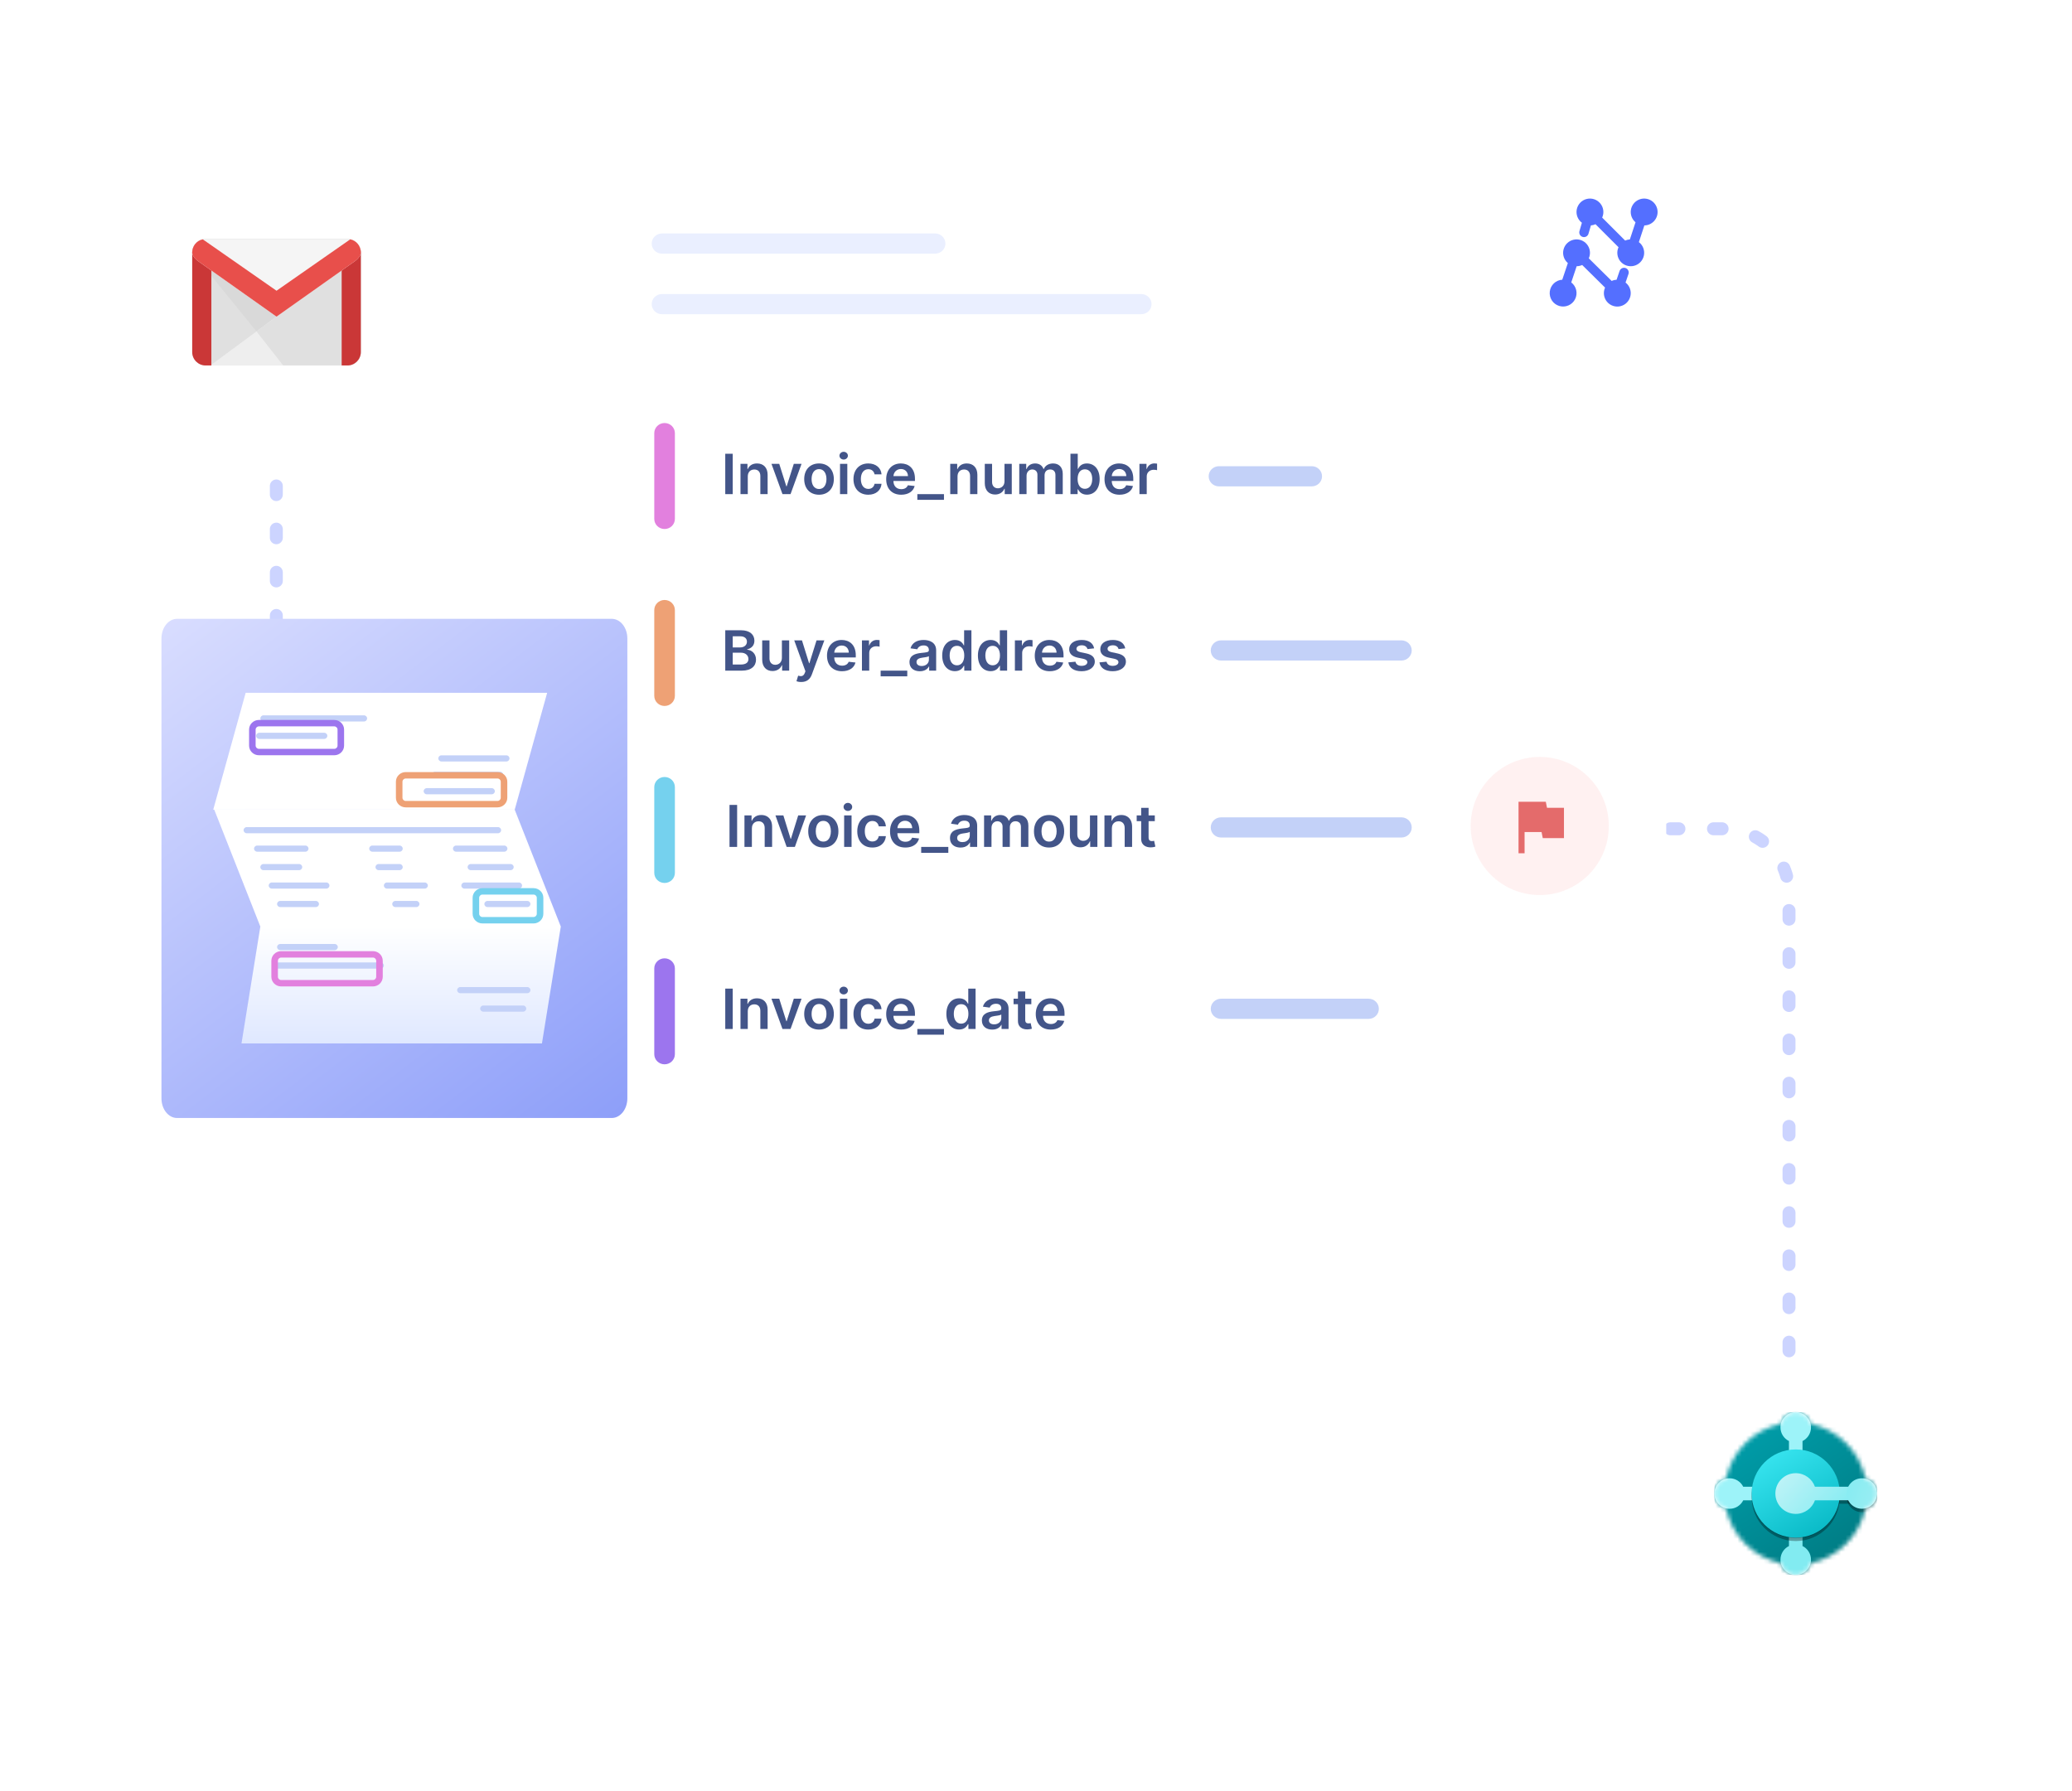 <svg width="480" height="415" viewBox="0 0 480 415" fill="none" xmlns="http://www.w3.org/2000/svg">
<path d="M414.445 332.938V207C414.445 198.716 407.729 192 399.445 192H319" stroke="#546FFF" stroke-opacity="0.3" stroke-width="3" stroke-linecap="round" stroke-dasharray="2 8"/>
<path d="M64.016 244.579V100.074" stroke="#546FFF" stroke-opacity="0.3" stroke-width="3" stroke-linecap="round" stroke-dasharray="2 8"/>
<g filter="url(#filter0_d_286_365)">
<path d="M127 45.695C127 40.34 130.881 36 135.669 36H377.331C382.119 36 386 40.34 386 45.695V272.305C386 277.66 382.119 282 377.331 282H135.669C130.881 282 127 277.66 127 272.305V45.695Z" fill="white"/>
</g>
<path fill-rule="evenodd" clip-rule="evenodd" d="M150.971 56.425C150.971 55.133 152.04 54.086 153.358 54.086L216.629 54.086C217.948 54.086 219.017 55.133 219.017 56.425C219.017 57.716 217.948 58.763 216.629 58.763L153.358 58.763C152.04 58.763 150.971 57.716 150.971 56.425Z" fill="#EAEFFF"/>
<path fill-rule="evenodd" clip-rule="evenodd" d="M150.971 70.456C150.971 69.164 152.04 68.117 153.358 68.117L264.381 68.117C265.699 68.117 266.768 69.164 266.768 70.456C266.768 71.747 265.699 72.794 264.381 72.794L153.358 72.794C152.04 72.794 150.971 71.747 150.971 70.456Z" fill="#EAEFFF"/>
<path fill-rule="evenodd" clip-rule="evenodd" d="M153.956 138.994C155.275 138.994 156.344 140.041 156.344 141.333V161.21C156.344 162.501 155.275 163.548 153.956 163.548C152.637 163.548 151.568 162.501 151.568 161.21V141.333C151.568 140.041 152.637 138.994 153.956 138.994Z" fill="#EEA175"/>
<path fill-rule="evenodd" clip-rule="evenodd" d="M280.482 150.687C280.482 149.396 281.551 148.349 282.87 148.349L324.652 148.349C325.971 148.349 327.04 149.396 327.04 150.687C327.04 151.979 325.971 153.026 324.652 153.026L282.87 153.026C281.551 153.026 280.482 151.979 280.482 150.687Z" fill="#C3D1F8"/>
<path d="M168.014 155.364H171.879C174.067 155.364 175.139 154.272 175.139 152.815C175.139 151.399 174.113 150.568 173.097 150.518V150.426C174.029 150.212 174.766 149.572 174.766 148.435C174.766 147.042 173.74 146.01 171.67 146.01H168.014V155.364ZM169.744 153.948V151.207H171.651C172.719 151.207 173.381 151.847 173.381 152.683C173.381 153.427 172.859 153.948 171.604 153.948H169.744ZM169.744 149.988V147.407H171.492C172.509 147.407 173.036 147.933 173.036 148.654C173.036 149.476 172.355 149.988 171.455 149.988H169.744Z" fill="#435589"/>
<path d="M181.135 152.413C181.135 153.482 180.356 154.012 179.61 154.012C178.799 154.012 178.258 153.45 178.258 152.559V148.348H176.57V152.815C176.57 154.5 177.549 155.455 178.957 155.455C180.03 155.455 180.785 154.902 181.112 154.117H181.186V155.364H182.823V148.348H181.135V152.413Z" fill="#435589"/>
<path d="M185.608 157.995C186.923 157.995 187.683 157.332 188.089 156.213L190.966 148.357L189.161 148.348L187.506 153.646H187.431L185.781 148.348H183.99L186.587 155.51L186.443 155.889C186.13 156.688 185.636 156.743 184.899 156.533L184.508 157.821C184.736 157.912 185.146 157.995 185.608 157.995Z" fill="#435589"/>
<path d="M195.065 155.501C196.735 155.501 197.882 154.701 198.18 153.482L196.604 153.308C196.375 153.902 195.816 154.213 195.088 154.213C193.997 154.213 193.274 153.509 193.26 152.308H198.25V151.801C198.25 149.339 196.739 148.257 194.977 148.257C192.925 148.257 191.586 149.732 191.586 151.897C191.586 154.099 192.906 155.501 195.065 155.501ZM193.265 151.194C193.316 150.299 193.993 149.545 195 149.545C195.97 149.545 196.623 150.239 196.632 151.194H193.265Z" fill="#435589"/>
<path d="M199.678 155.364H201.366V151.239C201.366 150.349 202.052 149.718 202.98 149.718C203.264 149.718 203.619 149.769 203.763 149.814V148.293C203.609 148.266 203.344 148.248 203.157 148.248C202.336 148.248 201.651 148.705 201.39 149.517H201.315V148.348H199.678V155.364Z" fill="#435589"/>
<path d="M210.178 155.364H204.008V156.684H210.178V155.364Z" fill="#435589"/>
<path d="M213.089 155.505C214.212 155.505 214.884 154.989 215.192 154.4H215.248V155.364H216.87V150.668C216.87 148.814 215.327 148.257 213.961 148.257C212.454 148.257 211.298 148.915 210.925 150.193L212.501 150.413C212.669 149.933 213.145 149.522 213.97 149.522C214.753 149.522 215.182 149.915 215.182 150.605V150.632C215.182 151.107 214.674 151.13 213.41 151.262C212.021 151.408 210.692 151.815 210.692 153.395C210.692 154.775 211.722 155.505 213.089 155.505ZM213.527 154.29C212.823 154.29 212.319 153.975 212.319 153.368C212.319 152.733 212.883 152.468 213.639 152.363C214.082 152.304 214.968 152.194 215.187 152.02V152.847C215.187 153.628 214.543 154.29 213.527 154.29Z" fill="#435589"/>
<path d="M221.226 155.487C222.457 155.487 223.012 154.77 223.278 154.258H223.38V155.364H225.04V146.01H223.348V149.508H223.278C223.021 149.001 222.494 148.257 221.231 148.257C219.575 148.257 218.274 149.527 218.274 151.865C218.274 154.176 219.538 155.487 221.226 155.487ZM221.697 154.131C220.582 154.131 219.995 153.171 219.995 151.856C219.995 150.55 220.573 149.613 221.697 149.613C222.783 149.613 223.38 150.495 223.38 151.856C223.38 153.217 222.774 154.131 221.697 154.131Z" fill="#435589"/>
<path d="M229.497 155.487C230.728 155.487 231.283 154.77 231.549 154.258H231.652V155.364H233.312V146.01H231.619V149.508H231.549C231.293 149.001 230.766 148.257 229.502 148.257C227.847 148.257 226.545 149.527 226.545 151.865C226.545 154.176 227.809 155.487 229.497 155.487ZM229.968 154.131C228.854 154.131 228.266 153.171 228.266 151.856C228.266 150.55 228.844 149.613 229.968 149.613C231.055 149.613 231.652 150.495 231.652 151.856C231.652 153.217 231.046 154.131 229.968 154.131Z" fill="#435589"/>
<path d="M235.111 155.364H236.799V151.239C236.799 150.349 237.484 149.718 238.412 149.718C238.697 149.718 239.051 149.769 239.196 149.814V148.293C239.042 148.266 238.776 148.248 238.589 148.248C237.769 148.248 237.083 148.705 236.822 149.517H236.747V148.348H235.111V155.364Z" fill="#435589"/>
<path d="M243.193 155.501C244.863 155.501 246.01 154.701 246.308 153.482L244.732 153.308C244.504 153.902 243.944 154.213 243.217 154.213C242.125 154.213 241.403 153.509 241.389 152.308H246.378V151.801C246.378 149.339 244.867 148.257 243.105 148.257C241.053 148.257 239.714 149.732 239.714 151.897C239.714 154.099 241.034 155.501 243.193 155.501ZM241.393 151.194C241.445 150.299 242.121 149.545 243.128 149.545C244.098 149.545 244.751 150.239 244.76 151.194H241.393Z" fill="#435589"/>
<path d="M253.468 150.203C253.234 149.015 252.264 148.257 250.586 148.257C248.86 148.257 247.685 149.088 247.69 150.385C247.685 151.408 248.329 152.084 249.704 152.363L250.926 152.614C251.584 152.756 251.891 153.016 251.891 153.413C251.891 153.893 251.36 154.254 250.558 154.254C249.784 154.254 249.28 153.925 249.135 153.295L247.489 153.45C247.699 154.738 248.804 155.501 250.562 155.501C252.353 155.501 253.617 154.592 253.621 153.263C253.617 152.262 252.959 151.65 251.607 151.363L250.385 151.107C249.658 150.947 249.369 150.7 249.373 150.294C249.369 149.819 249.905 149.49 250.609 149.49C251.388 149.49 251.798 149.906 251.929 150.367L253.468 150.203Z" fill="#435589"/>
<path d="M260.675 150.203C260.441 149.015 259.471 148.257 257.793 148.257C256.067 148.257 254.892 149.088 254.897 150.385C254.892 151.408 255.536 152.084 256.911 152.363L258.133 152.614C258.791 152.756 259.098 153.016 259.098 153.413C259.098 153.893 258.567 154.254 257.765 154.254C256.991 154.254 256.487 153.925 256.342 153.295L254.696 153.45C254.906 154.738 256.011 155.501 257.769 155.501C259.56 155.501 260.824 154.592 260.828 153.263C260.824 152.262 260.166 151.65 258.814 151.363L257.592 151.107C256.865 150.947 256.576 150.7 256.58 150.294C256.576 149.819 257.112 149.49 257.816 149.49C258.595 149.49 259.005 149.906 259.136 150.367L260.675 150.203Z" fill="#435589"/>
<path d="M372.695 191.35C372.695 200.187 365.532 207.35 356.695 207.35C347.859 207.35 340.695 200.187 340.695 191.35C340.695 182.514 347.859 175.35 356.695 175.35C365.532 175.35 372.695 182.514 372.695 191.35Z" fill="#FFE4E4" fill-opacity="0.5"/>
<path d="M358.379 187.14L358.099 185.736H351.783V197.666H353.186V192.754H357.116L357.397 194.157H362.309V187.14H358.379Z" fill="#E46B6B"/>
<path fill-rule="evenodd" clip-rule="evenodd" d="M153.956 180C155.275 180 156.344 181.047 156.344 182.338V202.216C156.344 203.507 155.275 204.554 153.956 204.554C152.637 204.554 151.568 203.507 151.568 202.216V182.338C151.568 181.047 152.637 180 153.956 180Z" fill="#75D1EE"/>
<path d="M170.763 186.47V196.201H169V186.47H170.763Z" fill="#435589"/>
<path d="M174.182 191.925V196.201H172.462V188.903H174.106V190.143H174.191C174.359 189.735 174.627 189.41 174.994 189.169C175.365 188.928 175.823 188.808 176.368 188.808C176.871 188.808 177.31 188.916 177.684 189.131C178.061 189.347 178.352 189.659 178.558 190.067C178.767 190.476 178.87 190.972 178.867 191.554V196.201H177.147V191.821C177.147 191.333 177.02 190.951 176.767 190.675C176.516 190.4 176.17 190.262 175.726 190.262C175.425 190.262 175.158 190.329 174.923 190.462C174.692 190.592 174.51 190.78 174.377 191.027C174.247 191.274 174.182 191.573 174.182 191.925Z" fill="#435589"/>
<path d="M186.739 188.903L184.14 196.201H182.24L179.641 188.903H181.475L183.152 194.325H183.228L184.91 188.903H186.739Z" fill="#435589"/>
<path d="M190.731 196.344C190.018 196.344 189.401 196.187 188.878 195.874C188.355 195.56 187.95 195.121 187.661 194.557C187.376 193.994 187.234 193.335 187.234 192.581C187.234 191.827 187.376 191.166 187.661 190.599C187.95 190.032 188.355 189.592 188.878 189.279C189.401 188.965 190.018 188.808 190.731 188.808C191.444 188.808 192.061 188.965 192.584 189.279C193.107 189.592 193.511 190.032 193.796 190.599C194.084 191.166 194.228 191.827 194.228 192.581C194.228 193.335 194.084 193.994 193.796 194.557C193.511 195.121 193.107 195.56 192.584 195.874C192.061 196.187 191.444 196.344 190.731 196.344ZM190.74 194.966C191.127 194.966 191.45 194.86 191.71 194.648C191.969 194.432 192.163 194.144 192.289 193.783C192.419 193.422 192.484 193.02 192.484 192.576C192.484 192.129 192.419 191.726 192.289 191.364C192.163 191 191.969 190.71 191.71 190.495C191.45 190.279 191.127 190.172 190.74 190.172C190.344 190.172 190.015 190.279 189.752 190.495C189.492 190.71 189.298 191 189.168 191.364C189.041 191.726 188.978 192.129 188.978 192.576C188.978 193.02 189.041 193.422 189.168 193.783C189.298 194.144 189.492 194.432 189.752 194.648C190.015 194.86 190.344 194.966 190.74 194.966Z" fill="#435589"/>
<path d="M195.554 196.201V188.903H197.274V196.201H195.554ZM196.419 187.867C196.146 187.867 195.912 187.777 195.716 187.596C195.519 187.413 195.421 187.193 195.421 186.936C195.421 186.676 195.519 186.456 195.716 186.276C195.912 186.092 196.146 186 196.419 186C196.694 186 196.929 186.092 197.122 186.276C197.318 186.456 197.417 186.676 197.417 186.936C197.417 187.193 197.318 187.413 197.122 187.596C196.929 187.777 196.694 187.867 196.419 187.867Z" fill="#435589"/>
<path d="M202.093 196.344C201.364 196.344 200.738 196.184 200.216 195.864C199.696 195.544 199.296 195.102 199.014 194.538C198.735 193.971 198.595 193.319 198.595 192.581C198.595 191.84 198.738 191.185 199.023 190.618C199.308 190.048 199.71 189.605 200.23 189.288C200.753 188.968 201.37 188.808 202.083 188.808C202.675 188.808 203.2 188.917 203.656 189.136C204.115 189.351 204.481 189.657 204.753 190.053C205.026 190.446 205.181 190.905 205.219 191.431H203.575C203.508 191.079 203.35 190.786 203.1 190.552C202.853 190.314 202.522 190.196 202.107 190.196C201.755 190.196 201.446 190.291 201.18 190.481C200.914 190.668 200.707 190.937 200.558 191.288C200.412 191.64 200.339 192.061 200.339 192.552C200.339 193.05 200.412 193.477 200.558 193.835C200.704 194.19 200.908 194.464 201.171 194.657C201.437 194.847 201.749 194.942 202.107 194.942C202.36 194.942 202.587 194.895 202.786 194.8C202.989 194.702 203.158 194.561 203.295 194.377C203.431 194.193 203.524 193.97 203.575 193.707H205.219C205.178 194.223 205.026 194.681 204.763 195.08C204.5 195.476 204.142 195.786 203.689 196.011C203.236 196.233 202.704 196.344 202.093 196.344Z" fill="#435589"/>
<path d="M209.729 196.344C208.997 196.344 208.365 196.192 207.833 195.888C207.304 195.581 206.897 195.147 206.612 194.586C206.327 194.022 206.184 193.358 206.184 192.595C206.184 191.844 206.327 191.185 206.612 190.618C206.9 190.048 207.302 189.605 207.819 189.288C208.335 188.968 208.941 188.808 209.638 188.808C210.088 188.808 210.513 188.881 210.912 189.027C211.314 189.169 211.669 189.391 211.976 189.692C212.286 189.993 212.53 190.376 212.708 190.842C212.885 191.304 212.974 191.855 212.974 192.495V193.023H206.992V191.863H211.325C211.322 191.534 211.251 191.241 211.111 190.984C210.972 190.725 210.777 190.52 210.527 190.371C210.28 190.222 209.992 190.148 209.662 190.148C209.31 190.148 209.002 190.234 208.736 190.405C208.469 190.572 208.262 190.794 208.113 191.07C207.967 191.342 207.893 191.642 207.89 191.968V192.98C207.89 193.404 207.967 193.769 208.123 194.073C208.278 194.374 208.495 194.605 208.774 194.766C209.052 194.925 209.379 195.004 209.752 195.004C210.003 195.004 210.229 194.969 210.432 194.899C210.635 194.827 210.81 194.721 210.959 194.581C211.108 194.442 211.221 194.269 211.297 194.063L212.903 194.244C212.801 194.668 212.608 195.039 212.323 195.356C212.041 195.669 211.68 195.913 211.24 196.087C210.799 196.258 210.296 196.344 209.729 196.344Z" fill="#435589"/>
<path d="M219.688 196.201V197.575H213.402V196.201H219.688Z" fill="#435589"/>
<path d="M222.52 196.349C222.058 196.349 221.641 196.266 221.271 196.102C220.903 195.934 220.612 195.687 220.396 195.36C220.184 195.034 220.078 194.632 220.078 194.154C220.078 193.742 220.154 193.401 220.306 193.132C220.458 192.863 220.666 192.647 220.929 192.486C221.192 192.324 221.488 192.202 221.817 192.12C222.15 192.034 222.493 191.973 222.848 191.935C223.276 191.89 223.623 191.851 223.889 191.816C224.155 191.778 224.348 191.721 224.469 191.645C224.592 191.566 224.654 191.444 224.654 191.279V191.25C224.654 190.892 224.548 190.615 224.335 190.419C224.123 190.222 223.818 190.124 223.418 190.124C222.997 190.124 222.663 190.216 222.416 190.4C222.172 190.584 222.007 190.801 221.922 191.051L220.316 190.823C220.442 190.379 220.651 190.009 220.943 189.711C221.234 189.41 221.591 189.185 222.012 189.036C222.433 188.884 222.899 188.808 223.409 188.808C223.761 188.808 224.111 188.849 224.459 188.932C224.807 189.014 225.126 189.15 225.414 189.34C225.702 189.527 225.934 189.782 226.108 190.105C226.285 190.428 226.374 190.832 226.374 191.317V196.201H224.72V195.199H224.663C224.559 195.402 224.411 195.592 224.221 195.769C224.035 195.943 223.799 196.084 223.513 196.192C223.232 196.296 222.901 196.349 222.52 196.349ZM222.967 195.085C223.312 195.085 223.612 195.017 223.865 194.88C224.118 194.741 224.313 194.557 224.449 194.329C224.589 194.101 224.659 193.853 224.659 193.583V192.723C224.605 192.768 224.513 192.809 224.383 192.847C224.256 192.885 224.114 192.918 223.955 192.947C223.797 192.975 223.64 193 223.485 193.023C223.33 193.045 223.195 193.064 223.081 193.08C222.824 193.115 222.595 193.172 222.392 193.251C222.189 193.33 222.029 193.441 221.912 193.583C221.795 193.723 221.736 193.903 221.736 194.125C221.736 194.442 221.852 194.681 222.083 194.842C222.315 195.004 222.609 195.085 222.967 195.085Z" fill="#435589"/>
<path d="M227.97 196.201V188.903H229.614V190.143H229.699C229.851 189.725 230.103 189.399 230.455 189.164C230.806 188.927 231.226 188.808 231.714 188.808C232.208 188.808 232.624 188.928 232.963 189.169C233.305 189.407 233.546 189.731 233.686 190.143H233.762C233.923 189.738 234.196 189.415 234.579 189.174C234.965 188.93 235.423 188.808 235.952 188.808C236.624 188.808 237.172 189.02 237.596 189.445C238.021 189.869 238.233 190.489 238.233 191.303V196.201H236.508V191.569C236.508 191.116 236.388 190.785 236.147 190.576C235.906 190.363 235.612 190.257 235.263 190.257C234.848 190.257 234.523 190.387 234.289 190.647C234.058 190.904 233.942 191.238 233.942 191.649V196.201H232.255V191.497C232.255 191.12 232.141 190.82 231.913 190.595C231.688 190.37 231.394 190.257 231.03 190.257C230.782 190.257 230.558 190.321 230.355 190.447C230.152 190.571 229.991 190.747 229.87 190.975C229.75 191.2 229.69 191.463 229.69 191.764V196.201H227.97Z" fill="#435589"/>
<path d="M243.027 196.344C242.315 196.344 241.697 196.187 241.174 195.874C240.652 195.56 240.246 195.121 239.958 194.557C239.673 193.994 239.53 193.335 239.53 192.581C239.53 191.827 239.673 191.166 239.958 190.599C240.246 190.032 240.652 189.592 241.174 189.279C241.697 188.965 242.315 188.808 243.027 188.808C243.74 188.808 244.358 188.965 244.88 189.279C245.403 189.592 245.807 190.032 246.092 190.599C246.38 191.166 246.524 191.827 246.524 192.581C246.524 193.335 246.38 193.994 246.092 194.557C245.807 195.121 245.403 195.56 244.88 195.874C244.358 196.187 243.74 196.344 243.027 196.344ZM243.037 194.966C243.423 194.966 243.746 194.86 244.006 194.648C244.266 194.432 244.459 194.144 244.586 193.783C244.716 193.422 244.781 193.02 244.781 192.576C244.781 192.129 244.716 191.726 244.586 191.364C244.459 191 244.266 190.71 244.006 190.495C243.746 190.279 243.423 190.172 243.037 190.172C242.641 190.172 242.312 190.279 242.049 190.495C241.789 190.71 241.594 191 241.464 191.364C241.337 191.726 241.274 192.129 241.274 192.576C241.274 193.02 241.337 193.422 241.464 193.783C241.594 194.144 241.789 194.432 242.049 194.648C242.312 194.86 242.641 194.966 243.037 194.966Z" fill="#435589"/>
<path d="M252.502 193.132V188.903H254.222V196.201H252.555V194.904H252.479C252.314 195.313 252.043 195.647 251.666 195.907C251.292 196.167 250.831 196.296 250.283 196.296C249.805 196.296 249.382 196.19 249.015 195.978C248.65 195.763 248.365 195.451 248.159 195.042C247.954 194.63 247.851 194.133 247.851 193.55V188.903H249.571V193.284C249.571 193.746 249.697 194.114 249.951 194.386C250.204 194.659 250.537 194.795 250.949 194.795C251.202 194.795 251.447 194.733 251.685 194.61C251.923 194.486 252.117 194.302 252.269 194.058C252.425 193.811 252.502 193.503 252.502 193.132Z" fill="#435589"/>
<path d="M257.577 191.925V196.201H255.857V188.903H257.501V190.143H257.587C257.755 189.735 258.022 189.41 258.39 189.169C258.76 188.928 259.218 188.808 259.763 188.808C260.267 188.808 260.705 188.916 261.079 189.131C261.456 189.347 261.747 189.659 261.953 190.067C262.162 190.476 262.265 190.972 262.262 191.554V196.201H260.542V191.821C260.542 191.333 260.415 190.951 260.162 190.675C259.912 190.4 259.565 190.262 259.121 190.262C258.821 190.262 258.553 190.329 258.318 190.462C258.087 190.592 257.905 190.78 257.772 191.027C257.642 191.274 257.577 191.573 257.577 191.925Z" fill="#435589"/>
<path d="M267.521 188.903V190.234H263.326V188.903H267.521ZM264.362 187.155H266.082V194.006C266.082 194.237 266.116 194.415 266.186 194.538C266.259 194.659 266.354 194.741 266.471 194.785C266.588 194.83 266.718 194.852 266.861 194.852C266.969 194.852 267.067 194.844 267.155 194.828C267.247 194.812 267.317 194.798 267.365 194.785L267.654 196.13C267.562 196.162 267.431 196.197 267.26 196.235C267.092 196.273 266.886 196.295 266.642 196.301C266.212 196.314 265.823 196.249 265.478 196.106C265.133 195.961 264.859 195.736 264.656 195.432C264.457 195.128 264.358 194.747 264.362 194.291V187.155Z" fill="#435589"/>
<path fill-rule="evenodd" clip-rule="evenodd" d="M280.481 191.687C280.481 190.396 281.55 189.349 282.869 189.349L324.652 189.349C325.97 189.349 327.039 190.396 327.039 191.687C327.039 192.979 325.97 194.026 324.652 194.026L282.869 194.026C281.55 194.026 280.481 192.979 280.481 191.687Z" fill="#C3D1F8"/>
<path fill-rule="evenodd" clip-rule="evenodd" d="M153.956 222.011C155.275 222.011 156.344 223.058 156.344 224.349V244.226C156.344 245.518 155.275 246.565 153.956 246.565C152.637 246.565 151.568 245.518 151.568 244.226V224.349C151.568 223.058 152.637 222.011 153.956 222.011Z" fill="#9C75EE"/>
<path fill-rule="evenodd" clip-rule="evenodd" d="M280.482 233.703C280.482 232.412 281.551 231.365 282.87 231.365H317.04C318.358 231.365 319.427 232.412 319.427 233.703C319.427 234.995 318.358 236.042 317.04 236.042H282.87C281.551 236.042 280.482 234.995 280.482 233.703Z" fill="#C3D1F8"/>
<path d="M169.744 229.026H168.014V238.38H169.744V229.026Z" fill="#435589"/>
<path d="M173.231 234.27C173.231 233.256 173.856 232.671 174.746 232.671C175.618 232.671 176.141 233.233 176.141 234.169V238.38H177.829V233.913C177.833 232.233 176.854 231.274 175.376 231.274C174.303 231.274 173.566 231.776 173.24 232.557H173.156V231.365H171.543V238.38H173.231V234.27Z" fill="#435589"/>
<path d="M185.686 231.365H183.891L182.24 236.576H182.165L180.519 231.365H178.719L181.27 238.38H183.135L185.686 231.365Z" fill="#435589"/>
<path d="M189.735 238.517C191.833 238.517 193.167 237.07 193.167 234.9C193.167 232.726 191.833 231.274 189.735 231.274C187.637 231.274 186.303 232.726 186.303 234.9C186.303 237.07 187.637 238.517 189.735 238.517ZM189.744 237.193C188.583 237.193 188.014 236.179 188.014 234.895C188.014 233.612 188.583 232.584 189.744 232.584C190.887 232.584 191.456 233.612 191.456 234.895C191.456 236.179 190.887 237.193 189.744 237.193Z" fill="#435589"/>
<path d="M194.6 238.38H196.288V231.365H194.6V238.38ZM195.449 230.369C195.985 230.369 196.423 229.967 196.423 229.474C196.423 228.976 195.985 228.574 195.449 228.574C194.908 228.574 194.469 228.976 194.469 229.474C194.469 229.967 194.908 230.369 195.449 230.369Z" fill="#435589"/>
<path d="M201.148 238.517C202.948 238.517 204.095 237.471 204.217 235.982H202.603C202.459 236.736 201.904 237.17 201.162 237.17C200.108 237.17 199.428 236.307 199.428 234.873C199.428 233.457 200.122 232.607 201.162 232.607C201.974 232.607 202.473 233.119 202.603 233.795H204.217C204.1 232.274 202.888 231.274 201.139 231.274C199.041 231.274 197.716 232.758 197.716 234.9C197.716 237.024 199.008 238.517 201.148 238.517Z" fill="#435589"/>
<path d="M208.774 238.517C210.443 238.517 211.59 237.718 211.889 236.499L210.313 236.325C210.084 236.919 209.525 237.229 208.797 237.229C207.706 237.229 206.983 236.526 206.969 235.325H211.959V234.818C211.959 232.356 210.448 231.274 208.685 231.274C206.633 231.274 205.295 232.749 205.295 234.914C205.295 237.115 206.615 238.517 208.774 238.517ZM206.974 234.21C207.025 233.315 207.701 232.562 208.709 232.562C209.679 232.562 210.331 233.256 210.341 234.21H206.974Z" fill="#435589"/>
<path d="M218.68 238.38H212.51V239.7H218.68V238.38Z" fill="#435589"/>
<path d="M222.188 238.504C223.419 238.504 223.974 237.787 224.24 237.275H224.342V238.38H226.002V229.026H224.309V232.525H224.24C223.983 232.018 223.456 231.274 222.192 231.274C220.537 231.274 219.236 232.543 219.236 234.882C219.236 237.193 220.5 238.504 222.188 238.504ZM222.659 237.147C221.544 237.147 220.957 236.188 220.957 234.873C220.957 233.566 221.535 232.63 222.659 232.63C223.745 232.63 224.342 233.512 224.342 234.873C224.342 236.234 223.736 237.147 222.659 237.147Z" fill="#435589"/>
<path d="M229.862 238.522C230.986 238.522 231.658 238.006 231.965 237.417H232.021V238.38H233.644V233.685C233.644 231.831 232.101 231.274 230.734 231.274C229.228 231.274 228.072 231.931 227.698 233.21L229.275 233.429C229.443 232.95 229.918 232.539 230.744 232.539C231.527 232.539 231.956 232.931 231.956 233.621V233.649C231.956 234.124 231.448 234.146 230.184 234.279C228.794 234.425 227.465 234.832 227.465 236.412C227.465 237.791 228.496 238.522 229.862 238.522ZM230.301 237.307C229.596 237.307 229.093 236.992 229.093 236.384C229.093 235.75 229.657 235.485 230.412 235.38C230.855 235.32 231.741 235.211 231.961 235.037V235.864C231.961 236.645 231.317 237.307 230.301 237.307Z" fill="#435589"/>
<path d="M238.918 231.365H237.505V229.684H235.817V231.365H234.801V232.644H235.817V236.544C235.808 237.864 236.787 238.513 238.056 238.476C238.536 238.463 238.867 238.371 239.049 238.312L238.764 237.019C238.671 237.042 238.48 237.083 238.27 237.083C237.846 237.083 237.505 236.937 237.505 236.27V232.644H238.918V231.365Z" fill="#435589"/>
<path d="M243.424 238.517C245.094 238.517 246.241 237.718 246.539 236.499L244.963 236.325C244.734 236.919 244.175 237.229 243.447 237.229C242.356 237.229 241.633 236.526 241.619 235.325H246.609V234.818C246.609 232.356 245.098 231.274 243.335 231.274C241.284 231.274 239.945 232.749 239.945 234.914C239.945 237.115 241.265 238.517 243.424 238.517ZM241.624 234.21C241.675 233.315 242.352 232.562 243.359 232.562C244.329 232.562 244.982 233.256 244.991 234.21H241.624Z" fill="#435589"/>
<path fill-rule="evenodd" clip-rule="evenodd" d="M153.956 98C155.275 98 156.344 99.047 156.344 100.338V120.216C156.344 121.507 155.275 122.554 153.956 122.554C152.637 122.554 151.568 121.507 151.568 120.216V100.338C151.568 99.047 152.637 98 153.956 98Z" fill="#E280DE"/>
<path fill-rule="evenodd" clip-rule="evenodd" d="M280 110.338C280 109.047 281.069 108 282.388 108H303.876C305.194 108 306.263 109.047 306.263 110.338C306.263 111.63 305.194 112.677 303.876 112.677H282.388C281.069 112.677 280 111.63 280 110.338Z" fill="#C3D1F8"/>
<path d="M169.744 105.119H168.014V114.473H169.744V105.119Z" fill="#435589"/>
<path d="M173.231 110.362C173.231 109.349 173.856 108.764 174.746 108.764C175.618 108.764 176.141 109.326 176.141 110.262V114.473H177.829V110.006C177.833 108.325 176.854 107.366 175.376 107.366C174.303 107.366 173.566 107.869 173.24 108.65H173.156V107.458H171.543V114.473H173.231V110.362Z" fill="#435589"/>
<path d="M185.686 107.458H183.891L182.24 112.669H182.165L180.519 107.458H178.719L181.27 114.473H183.135L185.686 107.458Z" fill="#435589"/>
<path d="M189.735 114.61C191.833 114.61 193.167 113.162 193.167 110.993C193.167 108.819 191.833 107.366 189.735 107.366C187.637 107.366 186.303 108.819 186.303 110.993C186.303 113.162 187.637 114.61 189.735 114.61ZM189.744 113.286C188.583 113.286 188.014 112.272 188.014 110.988C188.014 109.705 188.583 108.677 189.744 108.677C190.887 108.677 191.456 109.705 191.456 110.988C191.456 112.272 190.887 113.286 189.744 113.286Z" fill="#435589"/>
<path d="M194.6 114.473H196.288V107.458H194.6V114.473ZM195.449 106.462C195.985 106.462 196.423 106.06 196.423 105.567C196.423 105.069 195.985 104.667 195.449 104.667C194.908 104.667 194.469 105.069 194.469 105.567C194.469 106.06 194.908 106.462 195.449 106.462Z" fill="#435589"/>
<path d="M201.148 114.61C202.948 114.61 204.095 113.564 204.217 112.075H202.603C202.459 112.829 201.904 113.263 201.162 113.263C200.108 113.263 199.428 112.4 199.428 110.965C199.428 109.549 200.122 108.7 201.162 108.7C201.974 108.7 202.473 109.212 202.603 109.887H204.217C204.1 108.367 202.888 107.366 201.139 107.366C199.041 107.366 197.716 108.851 197.716 110.993C197.716 113.117 199.008 114.61 201.148 114.61Z" fill="#435589"/>
<path d="M208.774 114.61C210.443 114.61 211.59 113.811 211.889 112.591L210.313 112.418C210.084 113.012 209.525 113.322 208.797 113.322C207.706 113.322 206.983 112.619 206.969 111.418H211.959V110.911C211.959 108.449 210.448 107.366 208.685 107.366C206.633 107.366 205.295 108.842 205.295 111.006C205.295 113.208 206.615 114.61 208.774 114.61ZM206.974 110.303C207.025 109.408 207.701 108.654 208.709 108.654C209.679 108.654 210.331 109.349 210.341 110.303H206.974Z" fill="#435589"/>
<path d="M218.68 114.473H212.51V115.793H218.68V114.473Z" fill="#435589"/>
<path d="M221.82 110.362C221.82 109.349 222.445 108.764 223.336 108.764C224.208 108.764 224.73 109.326 224.73 110.262V114.473H226.418V110.006C226.423 108.325 225.444 107.366 223.966 107.366C222.893 107.366 222.156 107.869 221.83 108.65H221.746V107.458H220.132V114.473H221.82V110.362Z" fill="#435589"/>
<path d="M232.7 111.523C232.7 112.591 231.921 113.121 231.175 113.121C230.364 113.121 229.823 112.559 229.823 111.669V107.458H228.134V111.925C228.134 113.61 229.114 114.564 230.522 114.564C231.595 114.564 232.35 114.012 232.676 113.226H232.751V114.473H234.388V107.458H232.7V111.523Z" fill="#435589"/>
<path d="M236.124 114.473H237.812V110.207C237.812 109.344 238.399 108.759 239.127 108.759C239.84 108.759 240.33 109.23 240.33 109.951V114.473H241.985V110.098C241.985 109.307 242.466 108.759 243.282 108.759C243.963 108.759 244.504 109.152 244.504 110.02V114.473H246.196V109.764C246.196 108.198 245.273 107.366 243.958 107.366C242.918 107.366 242.125 107.869 241.808 108.65H241.734C241.459 107.855 240.764 107.366 239.798 107.366C238.838 107.366 238.12 107.85 237.821 108.65H237.737V107.458H236.124V114.473Z" fill="#435589"/>
<path d="M247.984 114.473H249.644V113.368H249.742C250.007 113.879 250.562 114.596 251.793 114.596C253.482 114.596 254.745 113.286 254.745 110.975C254.745 108.636 253.444 107.366 251.789 107.366C250.525 107.366 249.998 108.111 249.742 108.618H249.672V105.119H247.984V114.473ZM249.639 110.965C249.639 109.604 250.236 108.723 251.322 108.723C252.446 108.723 253.025 109.659 253.025 110.965C253.025 112.281 252.437 113.24 251.322 113.24C250.245 113.24 249.639 112.326 249.639 110.965Z" fill="#435589"/>
<path d="M259.351 114.61C261.021 114.61 262.168 113.811 262.466 112.591L260.89 112.418C260.662 113.012 260.102 113.322 259.375 113.322C258.283 113.322 257.561 112.619 257.547 111.418H262.536V110.911C262.536 108.449 261.025 107.366 259.263 107.366C257.211 107.366 255.873 108.842 255.873 111.006C255.873 113.208 257.192 114.61 259.351 114.61ZM257.551 110.303C257.603 109.408 258.279 108.654 259.286 108.654C260.256 108.654 260.909 109.349 260.918 110.303H257.551Z" fill="#435589"/>
<path d="M263.964 114.473H265.653V110.349C265.653 109.458 266.338 108.828 267.266 108.828C267.551 108.828 267.905 108.878 268.049 108.924V107.403C267.896 107.375 267.63 107.357 267.443 107.357C266.623 107.357 265.937 107.814 265.676 108.627H265.601V107.458H263.964V114.473Z" fill="#435589"/>
<path d="M78.815 190.167H88.469C90.177 190.167 91.099 188.162 89.987 186.865L85.16 181.234C84.362 180.303 82.922 180.303 82.123 181.234L77.297 186.865C76.185 188.162 77.107 190.167 78.815 190.167Z" fill="#CCD4FF"/>
<g filter="url(#filter1_d_286_365)">
<rect x="381.75" y="312.246" width="67.793" height="67.793" rx="12" fill="white"/>
</g>
<path d="M37.404 147.919C37.404 145.402 39.021 143.361 41.017 143.361H141.721C143.716 143.361 145.333 145.402 145.333 147.919V254.443C145.333 256.96 143.716 259 141.721 259H41.017C39.021 259 37.404 256.96 37.404 254.443V147.919Z" fill="url(#paint0_linear_286_365)"/>
<path d="M126.756 160.493H56.914L49.396 187.573H119.238L126.756 160.493Z" fill="white"/>
<path d="M129.914 214.652L60.309 214.652L55.944 241.731H125.548L129.914 214.652Z" fill="url(#paint1_linear_286_365)"/>
<path d="M49.634 187.572L119.238 187.572L129.915 214.652H60.31L49.634 187.572Z" fill="white"/>
<path fill-rule="evenodd" clip-rule="evenodd" d="M60.31 166.432C60.31 166.038 60.635 165.719 61.037 165.719H84.32C84.721 165.719 85.047 166.038 85.047 166.432C85.047 166.825 84.721 167.144 84.32 167.144H61.037C60.635 167.144 60.31 166.825 60.31 166.432Z" fill="#C3D1F8"/>
<path fill-rule="evenodd" clip-rule="evenodd" d="M59.339 170.469C59.339 170.076 59.665 169.757 60.067 169.757H75.103C75.505 169.757 75.831 170.076 75.831 170.469C75.831 170.863 75.505 171.182 75.103 171.182H60.067C59.665 171.182 59.339 170.863 59.339 170.469Z" fill="#C3D1F8"/>
<path fill-rule="evenodd" clip-rule="evenodd" d="M101.539 175.696C101.539 175.302 101.864 174.983 102.266 174.983H117.303C117.704 174.983 118.03 175.302 118.03 175.696C118.03 176.089 117.704 176.408 117.303 176.408H102.266C101.864 176.408 101.539 176.089 101.539 175.696Z" fill="#C3D1F8"/>
<path fill-rule="evenodd" clip-rule="evenodd" d="M100.083 179.496C100.083 179.103 100.409 178.784 100.811 178.784H115.848C116.249 178.784 116.575 179.103 116.575 179.496C116.575 179.89 116.249 180.209 115.848 180.209H100.811C100.409 180.209 100.083 179.89 100.083 179.496Z" fill="#C3D1F8"/>
<path fill-rule="evenodd" clip-rule="evenodd" d="M98.144 183.297C98.144 182.904 98.47 182.584 98.872 182.584H113.908C114.31 182.584 114.636 182.904 114.636 183.297C114.636 183.691 114.31 184.01 113.908 184.01H98.872C98.47 184.01 98.144 183.691 98.144 183.297Z" fill="#C3D1F8"/>
<path fill-rule="evenodd" clip-rule="evenodd" d="M56.429 192.323C56.429 191.93 56.755 191.611 57.157 191.611H115.363C115.764 191.611 116.09 191.93 116.09 192.323C116.09 192.717 115.764 193.036 115.363 193.036H57.157C56.755 193.036 56.429 192.717 56.429 192.323Z" fill="#C3D1F8"/>
<path fill-rule="evenodd" clip-rule="evenodd" d="M58.855 196.599C58.855 196.205 59.181 195.886 59.583 195.886H70.739C71.141 195.886 71.466 196.205 71.466 196.599C71.466 196.992 71.141 197.311 70.739 197.311H59.583C59.181 197.311 58.855 196.992 58.855 196.599Z" fill="#C3D1F8"/>
<path fill-rule="evenodd" clip-rule="evenodd" d="M60.31 200.874C60.31 200.481 60.635 200.162 61.037 200.162H69.283C69.685 200.162 70.011 200.481 70.011 200.874C70.011 201.268 69.685 201.587 69.283 201.587H61.037C60.635 201.587 60.31 201.268 60.31 200.874Z" fill="#C3D1F8"/>
<path fill-rule="evenodd" clip-rule="evenodd" d="M64.19 209.426C64.19 209.032 64.516 208.713 64.918 208.713H73.163C73.565 208.713 73.891 209.032 73.891 209.426C73.891 209.819 73.565 210.138 73.163 210.138H64.918C64.516 210.138 64.19 209.819 64.19 209.426Z" fill="#C3D1F8"/>
<path fill-rule="evenodd" clip-rule="evenodd" d="M62.25 205.15C62.25 204.757 62.576 204.438 62.978 204.438H75.589C75.991 204.438 76.316 204.757 76.316 205.15C76.316 205.544 75.991 205.863 75.589 205.863H62.978C62.576 205.863 62.25 205.544 62.25 205.15Z" fill="#C3D1F8"/>
<path fill-rule="evenodd" clip-rule="evenodd" d="M64.19 219.403C64.19 219.009 64.516 218.69 64.918 218.69H77.529C77.931 218.69 78.256 219.009 78.256 219.403C78.256 219.796 77.931 220.115 77.529 220.115H64.918C64.516 220.115 64.19 219.796 64.19 219.403Z" fill="#C3D1F8"/>
<path fill-rule="evenodd" clip-rule="evenodd" d="M63.705 223.678C63.705 223.285 64.031 222.966 64.433 222.966H88.2C88.602 222.966 88.928 223.285 88.928 223.678C88.928 224.072 88.602 224.391 88.2 224.391H64.433C64.031 224.391 63.705 224.072 63.705 223.678Z" fill="#C3D1F8"/>
<path fill-rule="evenodd" clip-rule="evenodd" d="M105.904 229.379C105.904 228.986 106.23 228.667 106.632 228.667L122.153 228.667C122.555 228.667 122.881 228.986 122.881 229.379C122.881 229.773 122.555 230.092 122.153 230.092L106.632 230.092C106.23 230.092 105.904 229.773 105.904 229.379Z" fill="#C3D1F8"/>
<path fill-rule="evenodd" clip-rule="evenodd" d="M111.24 233.655C111.24 233.261 111.565 232.942 111.967 232.942L121.183 232.942C121.585 232.942 121.911 233.261 121.911 233.655C121.911 234.048 121.585 234.367 121.183 234.367L111.967 234.367C111.565 234.367 111.24 234.048 111.24 233.655Z" fill="#C3D1F8"/>
<path fill-rule="evenodd" clip-rule="evenodd" d="M85.532 196.599C85.532 196.205 85.858 195.886 86.26 195.886H92.565C92.967 195.886 93.293 196.205 93.293 196.599C93.293 196.992 92.967 197.311 92.565 197.311H86.26C85.858 197.311 85.532 196.992 85.532 196.599Z" fill="#C3D1F8"/>
<path fill-rule="evenodd" clip-rule="evenodd" d="M86.987 200.874C86.987 200.481 87.313 200.162 87.715 200.162H92.565C92.967 200.162 93.293 200.481 93.293 200.874C93.293 201.268 92.967 201.587 92.565 201.587H87.715C87.313 201.587 86.987 201.268 86.987 200.874Z" fill="#C3D1F8"/>
<path fill-rule="evenodd" clip-rule="evenodd" d="M90.868 209.426C90.868 209.032 91.193 208.713 91.595 208.713H96.446C96.848 208.713 97.173 209.032 97.173 209.426C97.173 209.819 96.848 210.138 96.446 210.138H91.595C91.193 210.138 90.868 209.819 90.868 209.426Z" fill="#C3D1F8"/>
<path fill-rule="evenodd" clip-rule="evenodd" d="M88.928 205.15C88.928 204.757 89.254 204.438 89.655 204.438H98.386C98.788 204.438 99.114 204.757 99.114 205.15C99.114 205.544 98.788 205.863 98.386 205.863H89.655C89.254 205.863 88.928 205.544 88.928 205.15Z" fill="#C3D1F8"/>
<path fill-rule="evenodd" clip-rule="evenodd" d="M104.934 196.599C104.934 196.205 105.26 195.886 105.662 195.886L116.818 195.886C117.22 195.886 117.545 196.205 117.545 196.599C117.545 196.992 117.22 197.311 116.818 197.311L105.662 197.311C105.26 197.311 104.934 196.992 104.934 196.599Z" fill="#C3D1F8"/>
<path fill-rule="evenodd" clip-rule="evenodd" d="M108.329 200.874C108.329 200.481 108.655 200.162 109.057 200.162L118.273 200.162C118.674 200.162 119 200.481 119 200.874C119 201.268 118.674 201.587 118.273 201.587L109.057 201.587C108.655 201.587 108.329 201.268 108.329 200.874Z" fill="#C3D1F8"/>
<path fill-rule="evenodd" clip-rule="evenodd" d="M112.21 209.426C112.21 209.032 112.536 208.713 112.938 208.713L122.153 208.713C122.555 208.713 122.881 209.032 122.881 209.426C122.881 209.819 122.555 210.138 122.153 210.138L112.938 210.138C112.536 210.138 112.21 209.819 112.21 209.426Z" fill="#C3D1F8"/>
<path fill-rule="evenodd" clip-rule="evenodd" d="M106.875 205.15C106.875 204.757 107.2 204.438 107.602 204.438L120.213 204.438C120.615 204.438 120.941 204.757 120.941 205.15C120.941 205.544 120.615 205.863 120.213 205.863L107.602 205.863C107.2 205.863 106.875 205.544 106.875 205.15Z" fill="#C3D1F8"/>
<path d="M105.203 165.694C105.323 165.287 105.703 165.007 106.135 165.007H119.652C120.297 165.007 120.763 165.613 120.584 166.22L118.975 171.684C118.855 172.09 118.475 172.371 118.043 172.371H104.526C103.881 172.371 103.415 171.765 103.594 171.157L105.203 165.694Z" fill="white"/>
<path fill-rule="evenodd" clip-rule="evenodd" d="M57.702 169.018C57.702 167.786 58.722 166.788 59.979 166.788H77.436C78.694 166.788 79.713 167.786 79.713 169.018V172.735C79.713 173.966 78.694 174.965 77.436 174.965H59.979C58.722 174.965 57.702 173.966 57.702 172.735V169.018ZM59.979 168.274C59.56 168.274 59.22 168.607 59.22 169.018V172.735C59.22 173.145 59.56 173.478 59.979 173.478H77.436C77.855 173.478 78.195 173.145 78.195 172.735V169.018C78.195 168.607 77.855 168.274 77.436 168.274H59.979Z" fill="#9C75EE"/>
<path fill-rule="evenodd" clip-rule="evenodd" d="M91.716 181.093C91.716 179.861 92.735 178.863 93.993 178.863H115.245C116.502 178.863 117.522 179.861 117.522 181.093V184.81C117.522 186.042 116.502 187.04 115.245 187.04H93.993C92.735 187.04 91.716 186.042 91.716 184.81V181.093ZM93.993 180.35C93.574 180.35 93.234 180.682 93.234 181.093V184.81C93.234 185.22 93.574 185.553 93.993 185.553H115.245C115.664 185.553 116.004 185.22 116.004 184.81V181.093C116.004 180.682 115.664 180.35 115.245 180.35H93.993Z" fill="#EEA175"/>
<path fill-rule="evenodd" clip-rule="evenodd" d="M109.487 207.983C109.487 206.751 110.507 205.753 111.764 205.753H123.594C124.851 205.753 125.871 206.751 125.871 207.983V211.7C125.871 212.932 124.851 213.93 123.594 213.93H111.764C110.507 213.93 109.487 212.932 109.487 211.7V207.983ZM111.764 207.24C111.345 207.24 111.005 207.573 111.005 207.983V211.7C111.005 212.111 111.345 212.443 111.764 212.443H123.594C124.013 212.443 124.353 212.111 124.353 211.7V207.983C124.353 207.573 124.013 207.24 123.594 207.24H111.764Z" fill="#75D1EE"/>
<path fill-rule="evenodd" clip-rule="evenodd" d="M62.863 222.576C62.863 221.344 63.883 220.346 65.14 220.346H86.392C87.65 220.346 88.669 221.344 88.669 222.576V226.293C88.669 227.525 87.65 228.523 86.392 228.523H65.14C63.883 228.523 62.863 227.525 62.863 226.293V222.576ZM65.14 221.832C64.721 221.832 64.381 222.165 64.381 222.576V226.293C64.381 226.703 64.721 227.036 65.14 227.036H86.392C86.811 227.036 87.151 226.703 87.151 226.293V222.576C87.151 222.165 86.811 221.832 86.392 221.832H65.14Z" fill="#E280DE"/>
<g filter="url(#filter2_d_286_365)">
<rect x="30" y="36" width="67.793" height="67.793" rx="12" fill="white"/>
</g>
<path d="M47.634 84.665H80.481C82.197 84.665 83.588 83.274 83.588 81.558V58.476C83.588 56.76 82.197 55.369 80.481 55.369H47.634C45.918 55.369 44.527 56.76 44.527 58.476V81.558C44.527 83.274 45.918 84.665 47.634 84.665Z" fill="#E0E0E0"/>
<path d="M65.833 84.665H80.481C82.197 84.665 83.588 83.274 83.588 81.558V58.476C83.588 56.76 82.197 55.369 80.481 55.369H47.634C45.918 55.369 44.527 56.76 44.527 58.476L65.833 84.665Z" fill="#D9D9D9"/>
<path d="M48.739 84.665H80.481C82.197 84.665 83.588 83.274 83.588 81.558V58.92L48.739 84.665Z" fill="#EEEEEE"/>
<path d="M65.608 84.665H80.482C82.198 84.665 83.589 83.274 83.589 81.558V58.92L59.416 76.778L65.608 84.665Z" fill="#E0E0E0"/>
<path d="M80.481 57.145H47.634C45.918 57.145 44.527 56.76 44.527 58.476V81.558C44.527 83.274 45.918 84.665 47.634 84.665H48.966V59.364H79.15V84.665H80.481C82.197 84.665 83.588 83.274 83.588 81.558V58.476C83.588 56.76 82.197 57.145 80.481 57.145Z" fill="#CA3737"/>
<path d="M80.481 55.369H64.058H47.634C45.918 55.369 44.527 56.733 44.527 58.476C44.527 59.547 45.874 60.481 45.874 60.481L64.058 73.352L82.241 60.482C82.241 60.482 83.588 59.547 83.588 58.477C83.588 56.733 82.197 55.369 80.481 55.369Z" fill="#F5F5F5"/>
<path d="M81.144 55.442L64.058 67.354L46.972 55.442C45.574 55.741 44.527 56.964 44.527 58.476C44.527 59.547 45.874 60.481 45.874 60.481L64.058 73.352L82.241 60.482C82.241 60.482 83.588 59.547 83.588 58.477C83.588 56.964 82.541 55.741 81.144 55.442Z" fill="#E84F4B"/>
<path d="M384 49.117C384.001 48.594 383.869 48.079 383.618 47.619C383.367 47.16 383.005 46.772 382.564 46.49C382.123 46.208 381.618 46.042 381.095 46.007C380.573 45.972 380.05 46.069 379.576 46.29C379.101 46.511 378.69 46.847 378.38 47.269C378.07 47.691 377.871 48.184 377.803 48.703C377.734 49.222 377.797 49.749 377.986 50.237C378.175 50.725 378.485 51.158 378.885 51.495L377.577 55.463C377.2 55.485 376.831 55.576 376.486 55.732L371.158 50.404C371.402 49.87 371.49 49.277 371.411 48.695C371.333 48.114 371.091 47.566 370.714 47.115C370.337 46.665 369.841 46.33 369.282 46.15C368.723 45.97 368.125 45.952 367.556 46.097C366.987 46.242 366.471 46.546 366.067 46.972C365.664 47.399 365.389 47.931 365.274 48.506C365.16 49.082 365.211 49.679 365.421 50.227C365.632 50.775 365.993 51.253 366.463 51.604L365.899 53.536C365.859 53.673 365.846 53.817 365.861 53.959C365.877 54.101 365.92 54.239 365.989 54.364C366.057 54.49 366.15 54.6 366.261 54.69C366.373 54.779 366.501 54.846 366.638 54.886C366.775 54.926 366.919 54.939 367.061 54.924C367.203 54.908 367.341 54.865 367.466 54.797C367.592 54.728 367.702 54.635 367.792 54.524C367.881 54.412 367.948 54.284 367.988 54.147L368.554 52.219C368.922 52.192 369.283 52.099 369.618 51.944L374.946 57.272C374.703 57.805 374.615 58.396 374.693 58.977C374.77 59.558 375.01 60.105 375.385 60.556C375.761 61.006 376.255 61.342 376.812 61.523C377.37 61.705 377.967 61.726 378.535 61.583C379.104 61.44 379.62 61.14 380.026 60.716C380.431 60.293 380.708 59.764 380.826 59.189C380.944 58.615 380.897 58.02 380.691 57.471C380.485 56.922 380.128 56.443 379.662 56.088L380.934 52.223C381.751 52.212 382.53 51.879 383.103 51.298C383.677 50.717 383.999 49.934 384 49.117Z" fill="#546FFF"/>
<path d="M376.576 65.453L377.252 63.477C377.298 63.342 377.317 63.199 377.308 63.056C377.299 62.914 377.262 62.774 377.199 62.646C377.136 62.518 377.048 62.403 376.941 62.309C376.833 62.214 376.709 62.142 376.573 62.096C376.438 62.049 376.295 62.03 376.152 62.039C376.01 62.049 375.87 62.086 375.742 62.149C375.483 62.276 375.285 62.501 375.191 62.774L374.499 64.801C374.106 64.822 373.72 64.918 373.363 65.085L368.061 59.846C368.297 59.319 368.383 58.736 368.307 58.163C368.231 57.589 367.997 57.049 367.631 56.601C367.265 56.153 366.781 55.817 366.235 55.628C365.688 55.44 365.099 55.408 364.535 55.536C363.971 55.663 363.454 55.945 363.041 56.35C362.629 56.755 362.337 57.267 362.199 57.829C362.061 58.391 362.083 58.979 362.261 59.529C362.439 60.08 362.767 60.569 363.207 60.944L361.914 64.797C361.187 64.843 360.498 65.143 359.969 65.645C359.441 66.147 359.105 66.819 359.021 67.543C358.937 68.267 359.11 68.998 359.51 69.608C359.91 70.217 360.511 70.667 361.209 70.879C361.907 71.09 362.656 71.05 363.328 70.765C363.999 70.48 364.548 69.968 364.88 69.319C365.212 68.669 365.306 67.924 365.145 67.213C364.983 66.502 364.577 65.87 363.998 65.428L365.25 61.678C365.691 61.674 366.126 61.575 366.527 61.389L371.829 66.627C371.589 67.16 371.503 67.749 371.581 68.328C371.66 68.907 371.9 69.452 372.273 69.901C372.647 70.35 373.14 70.684 373.695 70.867C374.25 71.049 374.845 71.071 375.412 70.931C375.979 70.79 376.496 70.493 376.902 70.073C377.308 69.653 377.588 69.128 377.709 68.556C377.831 67.985 377.789 67.391 377.589 66.842C377.388 66.293 377.037 65.812 376.576 65.453Z" fill="#546FFF"/>
<mask id="mask0_286_365" style="mask-type:alpha" maskUnits="userSpaceOnUse" x="397" y="327" width="38" height="38">
<path fill-rule="evenodd" clip-rule="evenodd" d="M397.132 346C397.132 347.671 398.291 349.072 399.85 349.442C401.198 355.797 406.202 360.802 412.558 362.15C412.927 363.708 414.328 364.868 416 364.868C417.671 364.868 419.072 363.708 419.442 362.15C425.797 360.802 430.802 355.797 432.15 349.442C433.708 349.072 434.868 347.671 434.868 346C434.868 344.328 433.708 342.927 432.15 342.558C430.802 336.202 425.797 331.198 419.442 329.85C419.072 328.291 417.671 327.132 416 327.132C414.328 327.132 412.927 328.291 412.558 329.85C406.202 331.198 401.198 336.202 399.85 342.558C398.291 342.927 397.132 344.328 397.132 346Z" fill="#8DF7DB"/>
</mask>
<g mask="url(#mask0_286_365)">
<path d="M416 364.868C426.42 364.868 434.868 356.42 434.868 346C434.868 335.579 426.42 327.132 416 327.132C405.579 327.132 397.132 335.579 397.132 346C397.132 356.42 405.579 364.868 416 364.868Z" fill="url(#paint2_linear_286_365)"/>
<path fill-rule="evenodd" clip-rule="evenodd" d="M417.572 333.84C418.737 333.261 419.537 332.059 419.537 330.67C419.537 328.716 417.954 327.132 416 327.132C414.046 327.132 412.462 328.716 412.462 330.67C412.462 332.059 413.262 333.261 414.427 333.84V336.173H417.572V333.84Z" fill="#9DF3F9"/>
<path fill-rule="evenodd" clip-rule="evenodd" d="M414.427 358.16C413.262 358.739 412.462 359.941 412.462 361.33C412.462 363.284 414.046 364.868 416 364.868C417.954 364.868 419.537 363.284 419.537 361.33C419.537 359.941 418.737 358.739 417.572 358.16V355.827H414.427V358.16Z" fill="#82EBF1"/>
<path fill-rule="evenodd" clip-rule="evenodd" d="M403.84 344.428C403.261 343.263 402.059 342.462 400.67 342.462C398.716 342.462 397.132 344.046 397.132 346C397.132 347.954 398.716 349.538 400.67 349.538C402.059 349.538 403.261 348.737 403.84 347.572H406.173V344.428H403.84Z" fill="#9DF3F9"/>
<g filter="url(#filter3_f_286_365)">
<path d="M416 357.006C421.645 357.006 426.221 352.43 426.221 346.786C426.221 341.142 421.645 336.566 416 336.566C410.356 336.566 405.78 341.142 405.78 346.786C405.78 352.43 410.356 357.006 416 357.006Z" fill="black" fill-opacity="0.32"/>
<path fill-rule="evenodd" clip-rule="evenodd" d="M420.449 348.359C419.801 350.191 418.054 351.503 416 351.503C413.395 351.503 411.283 349.391 411.283 346.786C411.283 344.181 413.395 342.069 416 342.069C418.054 342.069 419.801 343.382 420.449 345.214H428.579V348.359H420.449Z" fill="black" fill-opacity="0.32"/>
<path d="M431.331 350.324C429.377 350.324 427.793 348.74 427.793 346.786C427.793 344.832 429.377 343.249 431.331 343.249C433.285 343.249 434.868 344.832 434.868 346.786C434.868 348.74 433.285 350.324 431.331 350.324Z" fill="black" fill-opacity="0.32"/>
</g>
<path d="M416 356.369C421.645 356.369 426.221 351.794 426.221 346.149C426.221 340.505 421.645 335.929 416 335.929C410.356 335.929 405.78 340.505 405.78 346.149C405.78 351.794 410.356 356.369 416 356.369Z" fill="black" fill-opacity="0.24"/>
<path fill-rule="evenodd" clip-rule="evenodd" d="M420.449 347.722C419.801 349.554 418.054 350.867 416 350.867C413.395 350.867 411.283 348.755 411.283 346.15C411.283 343.544 413.395 341.433 416 341.433C418.054 341.433 419.801 342.745 420.449 344.577H428.579V347.722H420.449Z" fill="black" fill-opacity="0.24"/>
<path d="M431.33 349.687C429.376 349.687 427.792 348.103 427.792 346.15C427.792 344.196 429.376 342.612 431.33 342.612C433.284 342.612 434.867 344.196 434.867 346.15C434.867 348.103 433.284 349.687 431.33 349.687Z" fill="black" fill-opacity="0.24"/>
<path d="M416 356.22C421.645 356.22 426.221 351.644 426.221 346C426.221 340.355 421.645 335.78 416 335.78C410.356 335.78 405.78 340.355 405.78 346C405.78 351.644 410.356 356.22 416 356.22Z" fill="url(#paint3_linear_286_365)"/>
<path fill-rule="evenodd" clip-rule="evenodd" d="M420.449 347.573C419.801 349.405 418.054 350.717 416 350.717C413.395 350.717 411.283 348.605 411.283 346C411.283 343.395 413.395 341.283 416 341.283C418.054 341.283 419.801 342.596 420.449 344.428H428.579V347.573H420.449Z" fill="url(#paint4_linear_286_365)"/>
<path d="M431.33 349.538C429.376 349.538 427.792 347.954 427.792 346C427.792 344.046 429.376 342.462 431.33 342.462C433.284 342.462 434.867 344.046 434.867 346C434.867 347.954 433.284 349.538 431.33 349.538Z" fill="url(#paint5_linear_286_365)"/>
</g>
<defs>
<filter id="filter0_d_286_365" x="87" y="0" width="339" height="326" filterUnits="userSpaceOnUse" color-interpolation-filters="sRGB">
<feFlood flood-opacity="0" result="BackgroundImageFix"/>
<feColorMatrix in="SourceAlpha" type="matrix" values="0 0 0 0 0 0 0 0 0 0 0 0 0 0 0 0 0 0 127 0" result="hardAlpha"/>
<feOffset dy="4"/>
<feGaussianBlur stdDeviation="20"/>
<feComposite in2="hardAlpha" operator="out"/>
<feColorMatrix type="matrix" values="0 0 0 0 0.243 0 0 0 0 0.294 0 0 0 0 0.58 0 0 0 0.12 0"/>
<feBlend mode="normal" in2="BackgroundImageFix" result="effect1_dropShadow_286_365"/>
<feBlend mode="normal" in="SourceGraphic" in2="effect1_dropShadow_286_365" result="shape"/>
</filter>
<filter id="filter1_d_286_365" x="351.75" y="286.246" width="127.793" height="127.792" filterUnits="userSpaceOnUse" color-interpolation-filters="sRGB">
<feFlood flood-opacity="0" result="BackgroundImageFix"/>
<feColorMatrix in="SourceAlpha" type="matrix" values="0 0 0 0 0 0 0 0 0 0 0 0 0 0 0 0 0 0 127 0" result="hardAlpha"/>
<feOffset dy="4"/>
<feGaussianBlur stdDeviation="15"/>
<feComposite in2="hardAlpha" operator="out"/>
<feColorMatrix type="matrix" values="0 0 0 0 0.243 0 0 0 0 0.294 0 0 0 0 0.58 0 0 0 0.1 0"/>
<feBlend mode="normal" in2="BackgroundImageFix" result="effect1_dropShadow_286_365"/>
<feBlend mode="normal" in="SourceGraphic" in2="effect1_dropShadow_286_365" result="shape"/>
</filter>
<filter id="filter2_d_286_365" x="0" y="10" width="127.792" height="127.792" filterUnits="userSpaceOnUse" color-interpolation-filters="sRGB">
<feFlood flood-opacity="0" result="BackgroundImageFix"/>
<feColorMatrix in="SourceAlpha" type="matrix" values="0 0 0 0 0 0 0 0 0 0 0 0 0 0 0 0 0 0 127 0" result="hardAlpha"/>
<feOffset dy="4"/>
<feGaussianBlur stdDeviation="15"/>
<feComposite in2="hardAlpha" operator="out"/>
<feColorMatrix type="matrix" values="0 0 0 0 0.243 0 0 0 0 0.294 0 0 0 0 0.58 0 0 0 0.1 0"/>
<feBlend mode="normal" in2="BackgroundImageFix" result="effect1_dropShadow_286_365"/>
<feBlend mode="normal" in="SourceGraphic" in2="effect1_dropShadow_286_365" result="shape"/>
</filter>
<filter id="filter3_f_286_365" x="397.78" y="328.566" width="45.088" height="36.44" filterUnits="userSpaceOnUse" color-interpolation-filters="sRGB">
<feFlood flood-opacity="0" result="BackgroundImageFix"/>
<feBlend mode="normal" in="SourceGraphic" in2="BackgroundImageFix" result="shape"/>
<feGaussianBlur stdDeviation="4" result="effect1_foregroundBlur_286_365"/>
</filter>
<linearGradient id="paint0_linear_286_365" x1="37.404" y1="137.944" x2="162.875" y2="302.776" gradientUnits="userSpaceOnUse">
<stop stop-color="#DBDFFF"/>
<stop offset="1" stop-color="#778CF7"/>
</linearGradient>
<linearGradient id="paint1_linear_286_365" x1="92.929" y1="214.652" x2="92.929" y2="241.731" gradientUnits="userSpaceOnUse">
<stop stop-color="white"/>
<stop offset="1" stop-color="#DFE8FF"/>
</linearGradient>
<linearGradient id="paint2_linear_286_365" x1="406.056" y1="331.594" x2="425.689" y2="360.406" gradientUnits="userSpaceOnUse">
<stop stop-color="#009CA8"/>
<stop offset="1" stop-color="#007D85"/>
</linearGradient>
<linearGradient id="paint3_linear_286_365" x1="409.626" y1="337.458" x2="423.14" y2="359.896" gradientUnits="userSpaceOnUse">
<stop stop-color="#36E3EE"/>
<stop offset="1" stop-color="#00B1BE"/>
</linearGradient>
<linearGradient id="paint4_linear_286_365" x1="409.371" y1="336.566" x2="426.709" y2="352.119" gradientUnits="userSpaceOnUse">
<stop stop-color="#D2F6F9"/>
<stop offset="1" stop-color="#82EBF1"/>
</linearGradient>
<linearGradient id="paint5_linear_286_365" x1="435.25" y1="347.148" x2="425.561" y2="343.705" gradientUnits="userSpaceOnUse">
<stop stop-color="#9AEEF3"/>
<stop offset="1" stop-color="#82EBF1"/>
</linearGradient>
</defs>
</svg>
